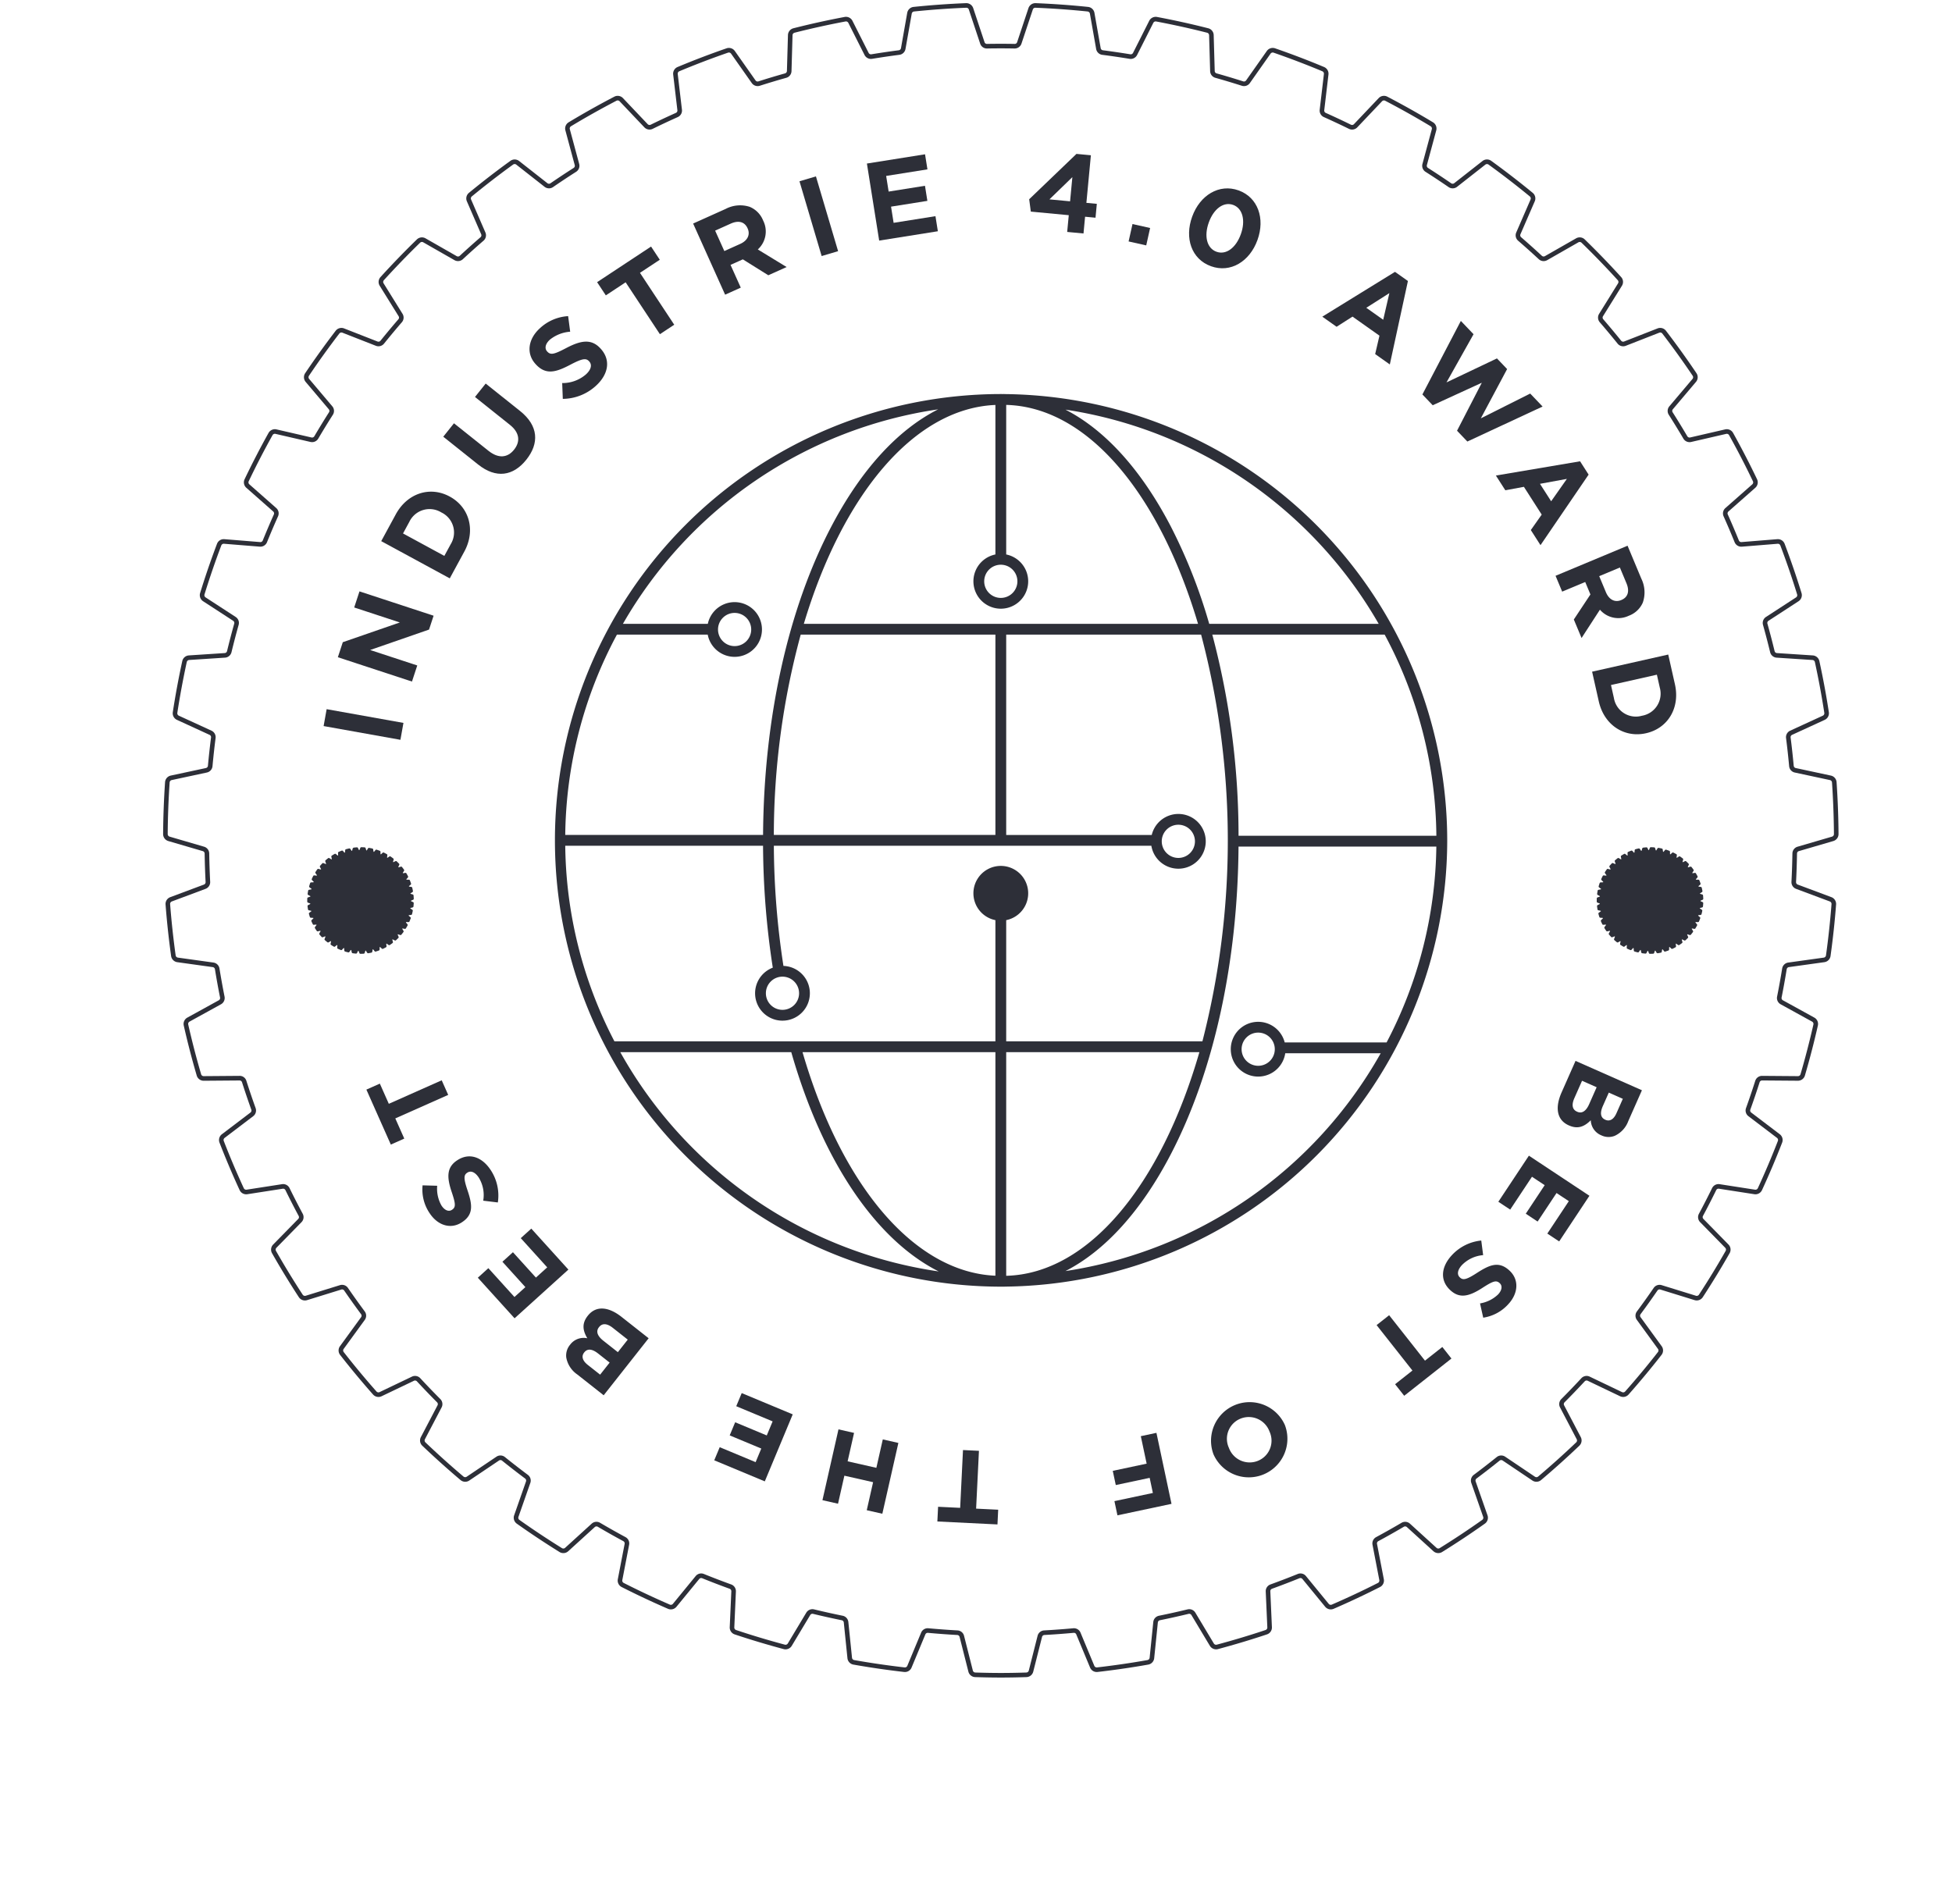 <?xml version="1.0" encoding="UTF-8"?>
<svg xmlns="http://www.w3.org/2000/svg" viewBox="0 0 501.9 489.7">
  <path d="M257.332,431.417c-2.004,0-4.162-.037-6.6-.114a1.86,1.86,0,0,1-1.737-1.398l-2.262-8.935a.659.659,0,0,0-.609-.497c-2.438-.133-4.969-.32-7.523-.553a.663.663,0,0,0-.673.405l-3.545,8.525a1.849,1.849,0,0,1-1.925,1.132c-4.41-.507-8.798-1.146-13.043-1.898a1.86,1.86,0,0,1-1.519-1.638l-.938-9.186a.66.66,0,0,0-.529-.581c-2.422-.492-4.904-1.044-7.377-1.642a.663.663,0,0,0-.725.302l-4.751,7.924a1.871,1.871,0,0,1-2.07.84c-4.283-1.147-8.527-2.421-12.613-3.788a1.864,1.864,0,0,1-1.263-1.843l.41-9.238a.661.661,0,0,0-.439-.652c-2.343-.849-4.716-1.759-7.053-2.706a.665.665,0,0,0-.762.193l-5.851,7.144a1.866,1.866,0,0,1-2.173.529c-4.043-1.752-8.057-3.638-11.929-5.605a1.864,1.864,0,0,1-.979-2.007l1.751-9.082a.66.66,0,0,0-.338-.709c-2.179-1.176-4.386-2.421-6.559-3.698a.658.658,0,0,0-.782.08l-6.825,6.211a1.863,1.863,0,0,1-2.227.206c-3.747-2.327-7.449-4.784-11.003-7.304a1.864,1.864,0,0,1-.677-2.127l3.053-8.726a.659.659,0,0,0-.23-.749c-1.974-1.474-3.967-3.019-5.924-4.594a.657.657,0,0,0-.786-.035l-7.654,5.149a1.862,1.862,0,0,1-2.233-.121c-3.369-2.845-6.681-5.82-9.846-8.843a1.862,1.862,0,0,1-.36-2.203l4.286-8.179a.661.661,0,0,0-.12-.776c-1.72-1.724-3.462-3.536-5.177-5.385a.659.659,0,0,0-.773-.149l-8.32,3.98a1.863,1.863,0,0,1-2.191-.443c-2.92-3.302-5.77-6.731-8.471-10.191a1.864,1.864,0,0,1-.036-2.233l5.426-7.459a.661.661,0,0,0-.005-.786c-1.445-1.947-2.903-3.989-4.333-6.07a.658.658,0,0,0-.742-.26l-8.811,2.726a1.863,1.863,0,0,1-2.103-.757c-2.411-3.694-4.734-7.502-6.903-11.32a1.863,1.863,0,0,1,.289-2.215l6.453-6.589a.661.661,0,0,0,.109-.777c-1.149-2.142-2.292-4.372-3.399-6.63a.662.662,0,0,0-.698-.366l-9.11,1.414a1.865,1.865,0,0,1-1.97-1.054c-1.842-3.998-3.585-8.109-5.178-12.219a1.866,1.866,0,0,1,.609-2.148l7.348-5.583a.659.659,0,0,0,.221-.752c-.822-2.286-1.624-4.653-2.384-7.036a.661.661,0,0,0-.631-.463h-.005l-9.214.072H52.365a1.862,1.862,0,0,1-1.781-1.332c-1.241-4.24-2.363-8.57-3.336-12.87a1.863,1.863,0,0,1,.916-2.034l8.088-4.457a.661.661,0,0,0,.329-.712c-.463-2.313-.905-4.758-1.313-7.265a.661.661,0,0,0-.562-.553l-9.126-1.27a1.861,1.861,0,0,1-1.583-1.58c-.614-4.422-1.094-8.882-1.428-13.258a1.865,1.865,0,0,1,1.202-1.88l8.664-3.237a.66.66,0,0,0,.429-.655c-.122-2.369-.206-4.832-.247-7.322a.661.661,0,0,0-.476-.628l-8.864-2.592A1.865,1.865,0,0,1,41.94,214.495c.031-4.432.2-8.924.502-13.353a1.863,1.863,0,0,1,1.463-1.685l9.039-1.939a.662.662,0,0,0,.52-.591c.228-2.463.496-4.906.798-7.26a.659.659,0,0,0-.38-.687l-8.392-3.855a1.866,1.866,0,0,1-1.061-1.968c.667-4.355,1.488-8.779,2.439-13.149a1.864,1.864,0,0,1,1.692-1.455L57.779,167.95a.661.661,0,0,0,.601-.507c.588-2.421,1.209-4.796,1.845-7.06a.661.661,0,0,0-.276-.736L52.218,154.619a1.863,1.863,0,0,1-.763-2.102c1.305-4.237,2.766-8.498,4.343-12.666a1.858,1.858,0,0,1,1.886-1.191l9.21.746a.649.649,0,0,0,.668-.413c.933-2.298,1.892-4.548,2.85-6.687a.661.661,0,0,0-.165-.769l-6.911-6.095a1.865,1.865,0,0,1-.448-2.192c1.918-4.013,3.992-8.023,6.163-11.919a1.867,1.867,0,0,1,2.039-.903l9.007,2.08a.666.666,0,0,0,.721-.312c1.245-2.114,2.514-4.187,3.773-6.162a.66.66,0,0,0-.051-.785l-5.95-7.038a1.863,1.863,0,0,1-.125-2.233c2.488-3.699,5.129-7.374,7.851-10.924a1.866,1.866,0,0,1,2.149-.596l8.608,3.37a.662.662,0,0,0,.759-.204c1.517-1.884,3.065-3.739,4.601-5.515a.66.66,0,0,0,.063-.784L97.628,73.487a1.863,1.863,0,0,1,.201-2.226c3.004-3.308,6.155-6.568,9.367-9.691a1.866,1.866,0,0,1,2.214-.279l8.025,4.586a.661.661,0,0,0,.781-.091c1.768-1.639,3.561-3.245,5.331-4.774a.66.66,0,0,0,.176-.766l-3.679-8.473a1.863,1.863,0,0,1,.521-2.172c3.449-2.838,7.042-5.61,10.678-8.24a1.865,1.865,0,0,1,2.233.046l7.271,5.706a.661.661,0,0,0,.786.024c1.965-1.351,3.97-2.679,5.96-3.946a.661.661,0,0,0,.286-.732L145.374,33.53a1.864,1.864,0,0,1,.831-2.073c3.821-2.305,7.777-4.525,11.761-6.601a1.865,1.865,0,0,1,2.203.37l6.366,6.706a.661.661,0,0,0,.774.137c2.139-1.049,4.316-2.07,6.474-3.036a.661.661,0,0,0,.39-.682l-1.083-9.186a1.863,1.863,0,0,1,1.124-1.93c4.105-1.718,8.344-3.336,12.601-4.81a1.864,1.864,0,0,1,2.124.686l5.324,7.566a.659.659,0,0,0,.745.249c2.286-.73,4.587-1.421,6.841-2.054a.662.662,0,0,0,.486-.619l.266-9.236a1.863,1.863,0,0,1,1.395-1.746c4.302-1.095,8.738-2.076,13.185-2.913a1.87,1.87,0,0,1,2.0.99l4.165,8.258a.66.66,0,0,0,.701.355c2.407-.394,4.777-.742,7.044-1.033a.662.662,0,0,0,.571-.542l1.605-9.084a1.863,1.863,0,0,1,1.634-1.524c4.429-.458,8.969-.784,13.492-.968a1.878,1.878,0,0,1,1.837,1.27l2.911,8.755a.64.64,0,0,0,.646.456c2.359-.045,4.736-.045,7.098,0a.638.638,0,0,0,.645-.456l2.911-8.755a1.881,1.881,0,0,1,1.836-1.27c4.524.184,9.063.51,13.492.968a1.863,1.863,0,0,1,1.634,1.524l1.605,9.084a.662.662,0,0,0,.571.542c2.267.291,4.637.639,7.044,1.033a.66.66,0,0,0,.701-.355l4.165-8.257A1.874,1.874,0,0,1,297.485,4.359c4.447.838,8.883,1.818,13.185,2.913a1.862,1.862,0,0,1,1.395,1.746l.265,9.236a.661.661,0,0,0,.486.619c2.27.638,4.571,1.329,6.841,2.054a.659.659,0,0,0,.745-.249l5.324-7.565a1.865,1.865,0,0,1,2.125-.687c4.256,1.474,8.496,3.092,12.601,4.81A1.863,1.863,0,0,1,341.575,19.166l-1.083,9.186a.66.66,0,0,0,.39.682c2.153.964,4.331,1.985,6.473,3.036a.663.663,0,0,0,.774-.138l6.366-6.707a1.864,1.864,0,0,1,2.203-.37c3.985,2.076,7.942,4.296,11.761,6.6a1.865,1.865,0,0,1,.832,2.072l-2.409,8.928a.662.662,0,0,0,.286.732c1.988,1.266,3.994,2.594,5.961,3.946a.663.663,0,0,0,.786-.024l7.271-5.706a1.864,1.864,0,0,1,2.233-.046c3.636,2.63,7.228,5.402,10.678,8.24a1.864,1.864,0,0,1,.521,2.173l-3.679,8.472a.662.662,0,0,0,.177.767c1.774,1.533,3.568,3.139,5.331,4.774a.662.662,0,0,0,.78.091l8.025-4.586a1.863,1.863,0,0,1,2.214.279c3.213,3.124,6.364,6.384,9.368,9.691a1.862,1.862,0,0,1,.201,2.226l-4.867,7.837a.662.662,0,0,0,.063.785c1.529,1.768,3.077,3.624,4.6,5.515a.663.663,0,0,0,.759.204L426.199,84.457a1.866,1.866,0,0,1,2.149.596c2.722,3.55,5.364,7.225,7.851,10.924a1.864,1.864,0,0,1-.125,2.234l-5.95,7.037a.661.661,0,0,0-.051.785c1.261,1.978,2.53,4.051,3.773,6.162a.665.665,0,0,0,.721.312l9.007-2.08a1.862,1.862,0,0,1,2.039.903c2.175,3.904,4.249,7.914,6.163,11.919a1.865,1.865,0,0,1-.448,2.192l-6.912,6.096a.66.66,0,0,0-.165.769c.954,2.128,1.913,4.378,2.85,6.687a.666.666,0,0,0,.668.413l9.211-.746a1.865,1.865,0,0,1,1.886,1.191c1.577,4.17,3.038,8.431,4.342,12.666a1.863,1.863,0,0,1-.762,2.102l-7.731,5.029a.659.659,0,0,0-.275.736c.634,2.256,1.255,4.631,1.845,7.059a.661.661,0,0,0,.601.508l9.218.603a1.864,1.864,0,0,1,1.693,1.455c.953,4.375,1.773,8.799,2.44,13.149a1.864,1.864,0,0,1-1.061,1.968l-8.393,3.855a.658.658,0,0,0-.379.687c.302,2.359.57,4.802.797,7.26a.662.662,0,0,0,.52.591l9.039,1.939a1.864,1.864,0,0,1,1.463,1.685c.302,4.431.471,8.924.502,13.353h0a1.863,1.863,0,0,1-1.336,1.794l-8.864,2.591a.661.661,0,0,0-.476.628c-.041,2.481-.124,4.944-.247,7.322a.66.66,0,0,0,.429.656l8.664,3.237a1.865,1.865,0,0,1,1.202,1.879c-.333,4.373-.813,8.834-1.427,13.258a1.861,1.861,0,0,1-1.583,1.58l-9.126,1.27a.661.661,0,0,0-.563.553c-.407,2.503-.849,4.948-1.313,7.266a.66.66,0,0,0,.328.711L466.5,261.696a1.865,1.865,0,0,1,.916,2.034c-.973,4.3-2.095,8.631-3.336,12.87a1.862,1.862,0,0,1-1.782,1.332h-.014l-9.214-.072a.671.671,0,0,0-.637.463c-.76,2.383-1.562,4.75-2.384,7.036a.661.661,0,0,0,.222.753l7.348,5.583a1.865,1.865,0,0,1,.609,2.148c-1.592,4.106-3.334,8.217-5.179,12.218a1.859,1.859,0,0,1-1.97,1.055l-9.111-1.414a.658.658,0,0,0-.697.365c-1.107,2.258-2.251,4.488-3.399,6.63a.66.66,0,0,0,.109.777l6.453,6.589a1.863,1.863,0,0,1,.289,2.215c-2.169,3.818-4.492,7.627-6.903,11.321a1.86,1.86,0,0,1-2.102.757l-8.811-2.726a.66.66,0,0,0-.743.26c-1.428,2.078-2.886,4.121-4.333,6.07a.661.661,0,0,0-.006.786l5.426,7.459a1.863,1.863,0,0,1-.037,2.234c-2.7,3.459-5.55,6.888-8.471,10.19a1.86,1.86,0,0,1-2.19.443l-8.32-3.979a.659.659,0,0,0-.773.149c-1.718,1.852-3.46,3.664-5.177,5.386a.661.661,0,0,0-.119.776l4.286,8.179a1.864,1.864,0,0,1-.36,2.203c-3.164,3.022-6.476,5.997-9.845,8.843a1.863,1.863,0,0,1-2.233.121l-7.652-5.149a.658.658,0,0,0-.786.035c-1.965,1.581-3.958,3.126-5.924,4.592a.662.662,0,0,0-.231.751l3.053,8.726a1.864,1.864,0,0,1-.677,2.127c-3.55,2.518-7.252,4.975-11.003,7.304a1.865,1.865,0,0,1-2.227-.205L361.74,392.72a.66.66,0,0,0-.784-.08c-2.173,1.277-4.379,2.522-6.558,3.698a.659.659,0,0,0-.339.708l1.752,9.084a1.865,1.865,0,0,1-.979,2.006c-3.871,1.968-7.885,3.854-11.929,5.605a1.865,1.865,0,0,1-2.173-.529l-5.852-7.144a.665.665,0,0,0-.762-.193c-2.333.945-4.706,1.855-7.054,2.706a.661.661,0,0,0-.438.652l.41,9.238a1.864,1.864,0,0,1-1.263,1.843c-4.086,1.367-8.329,2.642-12.613,3.788a1.87,1.87,0,0,1-2.071-.84l-4.751-7.924a.667.667,0,0,0-.725-.302c-2.474.598-4.956,1.15-7.375,1.642a.66.66,0,0,0-.531.581l-.938,9.185a1.86,1.86,0,0,1-1.52,1.639c-4.244.753-8.632,1.391-13.042,1.898a1.858,1.858,0,0,1-1.925-1.132l-3.545-8.525a.65.65,0,0,0-.673-.405c-2.554.233-5.086.42-7.523.553a.66.66,0,0,0-.609.497l-2.262,8.935A1.859,1.859,0,0,1,263.931,431.303C261.494,431.38,259.335,431.417,257.332,431.417Zm-18.794-12.681c.057,0,.114.003.171.008,2.539.232,5.056.418,7.48.55a1.833,1.833,0,0,1,1.688,1.386l2.262,8.935a.677.677,0,0,0,.63.509c2.425.077,4.572.114,6.563.114s4.138-.037,6.563-.114a.675.675,0,0,0,.63-.508l2.262-8.936a1.834,1.834,0,0,1,1.689-1.386c2.423-.133,4.939-.318,7.48-.55a1.838,1.838,0,0,1,1.87,1.127l3.545,8.525a.682.682,0,0,0,.701.414c4.386-.505,8.75-1.14,12.971-1.889a.676.676,0,0,0,.552-.596l.938-9.185a1.832,1.832,0,0,1,1.47-1.618c2.405-.489,4.872-1.038,7.333-1.632a1.834,1.834,0,0,1,2.015.842l4.751,7.924a.68.68,0,0,0,.754.306c4.26-1.14,8.48-2.407,12.543-3.767a.677.677,0,0,0,.458-.671l-.41-9.238a1.835,1.835,0,0,1,1.215-1.813c2.334-.846,4.693-1.751,7.013-2.69a1.834,1.834,0,0,1,2.118.539l5.852,7.144a.676.676,0,0,0,.79.193c4.022-1.742,8.014-3.617,11.863-5.574a.678.678,0,0,0,.355-.731l-1.751-9.083a1.835,1.835,0,0,1,.937-1.971c2.166-1.169,4.36-2.405,6.521-3.677a1.837,1.837,0,0,1,2.176.226l6.824,6.211a.679.679,0,0,0,.81.075c3.731-2.316,7.412-4.76,10.943-7.264a.679.679,0,0,0,.245-.775l-3.053-8.726a1.838,1.838,0,0,1,.639-2.086c1.955-1.459,3.937-2.995,5.891-4.567a1.837,1.837,0,0,1,2.185-.094l7.652,5.149a.677.677,0,0,0,.813-.043c3.351-2.83,6.646-5.79,9.792-8.794a.679.679,0,0,0,.13-.803l-4.286-8.179a1.836,1.836,0,0,1,.329-2.157c1.708-1.712,3.44-3.514,5.148-5.355a1.835,1.835,0,0,1,2.147-.411l8.32,3.98a.674.674,0,0,0,.797-.16c2.904-3.284,5.739-6.694,8.425-10.135a.678.678,0,0,0,.012-.813l-5.426-7.459a1.836,1.836,0,0,1,.012-2.183c1.438-1.938,2.888-3.969,4.308-6.036a1.834,1.834,0,0,1,2.065-.719l8.81,2.726a.68.68,0,0,0,.765-.274c2.399-3.674,4.709-7.462,6.866-11.259a.679.679,0,0,0-.106-.807l-6.453-6.588a1.836,1.836,0,0,1-.306-2.161c1.142-2.129,2.279-4.347,3.38-6.591a1.837,1.837,0,0,1,1.937-1.012l9.111,1.414a.679.679,0,0,0,.717-.383c1.834-3.98,3.567-8.068,5.15-12.151a.679.679,0,0,0-.223-.783l-7.348-5.583a1.835,1.835,0,0,1-.618-2.092c.817-2.272,1.614-4.625,2.369-6.995a1.836,1.836,0,0,1,1.756-1.285h.015l9.213.072h.006a.678.678,0,0,0,.649-.483c1.233-4.217,2.349-8.523,3.317-12.799a.679.679,0,0,0-.334-.74l-8.088-4.457a1.836,1.836,0,0,1-.916-1.976c.461-2.304.9-4.735,1.305-7.224a1.835,1.835,0,0,1,1.565-1.532l9.126-1.27a.677.677,0,0,0,.577-.574c.611-4.4,1.088-8.836,1.42-13.185a.68.68,0,0,0-.438-.685l-8.664-3.237a1.835,1.835,0,0,1-1.195-1.822c.122-2.363.205-4.813.245-7.279a1.836,1.836,0,0,1,1.325-1.742l8.864-2.591a.679.679,0,0,0,.487-.653v-0c-.03-4.405-.198-8.873-.499-13.28a.678.678,0,0,0-.533-.612l-9.039-1.94a1.837,1.837,0,0,1-1.448-1.635c-.225-2.444-.492-4.873-.792-7.218a1.834,1.834,0,0,1,1.057-1.91l8.393-3.855a.679.679,0,0,0,.387-.716c-.662-4.326-1.479-8.726-2.426-13.077a.677.677,0,0,0-.617-.528l-9.217-.603a1.836,1.836,0,0,1-1.671-1.406c-.587-2.415-1.204-4.776-1.834-7.018a1.835,1.835,0,0,1,.768-2.044l7.731-5.028a.679.679,0,0,0,.278-.765c-1.297-4.211-2.75-8.449-4.318-12.596a.687.687,0,0,0-.687-.432l-9.211.746a1.847,1.847,0,0,1-1.857-1.146c-.931-2.297-1.885-4.533-2.833-6.649a1.835,1.835,0,0,1,.461-2.136l6.912-6.096a.678.678,0,0,0,.164-.798c-1.903-3.983-3.965-7.972-6.128-11.854a.679.679,0,0,0-.743-.327l-9.007,2.08a1.835,1.835,0,0,1-2.003-.863c-1.235-2.098-2.498-4.159-3.751-6.126a1.835,1.835,0,0,1,.145-2.181l5.951-7.038a.679.679,0,0,0,.046-.814c-2.474-3.678-5.101-7.334-7.808-10.864a.679.679,0,0,0-.783-.216l-8.608,3.37a1.836,1.836,0,0,1-2.108-.562c-1.514-1.88-3.053-3.725-4.574-5.484a1.836,1.836,0,0,1-.173-2.179l4.867-7.836a.677.677,0,0,0-.072-.81c-2.987-3.289-6.121-6.532-9.317-9.639a.679.679,0,0,0-.806-.1l-8.025,4.586a1.838,1.838,0,0,1-2.168-.25c-1.753-1.625-3.537-3.222-5.301-4.746a1.837,1.837,0,0,1-.487-2.129l3.679-8.473a.679.679,0,0,0-.189-.791c-3.431-2.823-7.004-5.58-10.62-8.195a.678.678,0,0,0-.813.017l-7.272,5.706a1.839,1.839,0,0,1-2.183.068c-1.956-1.345-3.951-2.665-5.927-3.924a1.837,1.837,0,0,1-.792-2.034l2.409-8.928a.68.68,0,0,0-.302-.755c-3.797-2.291-7.733-4.5-11.696-6.564a.68.68,0,0,0-.802.135l-6.366,6.707a1.837,1.837,0,0,1-2.149.385c-2.13-1.045-4.295-2.061-6.436-3.019a1.836,1.836,0,0,1-1.079-1.898l1.083-9.186a.679.679,0,0,0-.408-.703c-4.083-1.709-8.299-3.318-12.532-4.784a.683.683,0,0,0-.774.251l-5.324,7.565a1.831,1.831,0,0,1-2.069.694c-2.256-.72-4.544-1.407-6.801-2.042a1.836,1.836,0,0,1-1.346-1.721l-.265-9.237a.678.678,0,0,0-.507-.636c-4.278-1.089-8.69-2.064-13.112-2.897a.678.678,0,0,0-.728.361l-4.165,8.258a1.843,1.843,0,0,1-1.945.989c-2.393-.392-4.75-.738-7.003-1.027a1.837,1.837,0,0,1-1.583-1.507L280.238,3.509a.679.679,0,0,0-.594-.556c-4.404-.455-8.919-.779-13.418-.962a.661.661,0,0,0-.669.463l-2.911,8.755a1.837,1.837,0,0,1-1.787,1.263c-2.348-.045-4.707-.045-7.053,0a1.809,1.809,0,0,1-1.788-1.263l-2.911-8.755a.661.661,0,0,0-.669-.463c-4.499.183-9.014.507-13.418.962a.678.678,0,0,0-.593.556l-1.605,9.084a1.836,1.836,0,0,1-1.583,1.507c-2.254.289-4.61.635-7.003,1.027a1.843,1.843,0,0,1-1.945-.988l-4.165-8.258a.678.678,0,0,0-.728-.361c-4.423.833-8.834,1.808-13.113,2.897a.678.678,0,0,0-.507.636l-.266,9.236a1.836,1.836,0,0,1-1.346,1.721c-2.24.63-4.528,1.316-6.801,2.042a1.835,1.835,0,0,1-2.069-.695l-5.324-7.565a.68.68,0,0,0-.773-.251c-4.233,1.465-8.449,3.075-12.532,4.784a.678.678,0,0,0-.408.703l1.083,9.186a1.835,1.835,0,0,1-1.079,1.898c-2.144.96-4.31,1.976-6.436,3.019a1.833,1.833,0,0,1-2.149-.385l-6.366-6.707a.677.677,0,0,0-.802-.135c-3.962,2.064-7.897,4.272-11.696,6.564a.679.679,0,0,0-.302.755l2.408,8.928a1.835,1.835,0,0,1-.791,2.034c-1.979,1.261-3.973,2.581-5.926,3.924a1.836,1.836,0,0,1-2.183-.068l-7.272-5.706a.678.678,0,0,0-.813-.018c-3.616,2.615-7.189,5.372-10.62,8.195a.679.679,0,0,0-.189.791l3.679,8.473a1.835,1.835,0,0,1-.487,2.128c-1.76,1.521-3.543,3.118-5.301,4.747a1.837,1.837,0,0,1-2.168.25l-8.025-4.586a.678.678,0,0,0-.806.1c-3.194,3.106-6.329,6.348-9.316,9.638a.678.678,0,0,0-.073.811l4.867,7.837a1.834,1.834,0,0,1-.174,2.178c-1.526,1.765-3.065,3.61-4.574,5.484a1.835,1.835,0,0,1-2.108.562L88.034,85.555a.681.681,0,0,0-.783.216c-2.707,3.53-5.334,7.185-7.808,10.864a.679.679,0,0,0,.046.813l5.95,7.038a1.834,1.834,0,0,1,.146,2.181c-1.252,1.964-2.514,4.025-3.751,6.126a1.836,1.836,0,0,1-2.004.863l-9.007-2.08a.681.681,0,0,0-.743.328c-2.159,3.875-4.221,7.863-6.129,11.854a.678.678,0,0,0,.164.798l6.911,6.096a1.835,1.835,0,0,1,.461,2.136c-.953,2.127-1.906,4.364-2.833,6.649A1.836,1.836,0,0,1,66.799,140.583l-9.211-.746a.683.683,0,0,0-.687.432c-1.568,4.145-3.021,8.383-4.319,12.596a.678.678,0,0,0,.278.765l7.731,5.029a1.835,1.835,0,0,1,.768,2.044c-.633,2.251-1.25,4.612-1.835,7.019a1.835,1.835,0,0,1-1.67,1.406L48.638,169.73a.678.678,0,0,0-.617.529c-.946,4.346-1.763,8.746-2.426,13.077a.68.68,0,0,0,.387.717l8.392,3.854a1.836,1.836,0,0,1,1.058,1.91c-.3,2.341-.567,4.769-.793,7.218a1.837,1.837,0,0,1-1.448,1.635l-9.039,1.94a.678.678,0,0,0-.533.612c-.301,4.405-.469,8.873-.499,13.281a.68.68,0,0,0,.487.653l8.863,2.591a1.836,1.836,0,0,1,1.325,1.741c.041,2.476.123,4.925.245,7.279a1.835,1.835,0,0,1-1.194,1.822l-8.664,3.237a.68.68,0,0,0-.439.685c.332,4.351.81,8.788,1.42,13.185a.677.677,0,0,0,.577.574l9.126,1.27a1.834,1.834,0,0,1,1.565,1.532c.406,2.493.846,4.924,1.305,7.224a1.837,1.837,0,0,1-.917,1.976l-8.088,4.457a.679.679,0,0,0-.334.74c.967,4.277,2.083,8.583,3.317,12.8a.677.677,0,0,0,.649.483h.005l9.214-.072a1.795,1.795,0,0,1,1.77,1.285c.755,2.369,1.553,4.723,2.369,6.995a1.834,1.834,0,0,1-.618,2.092l-7.348,5.582a.68.68,0,0,0-.222.783c1.584,4.087,3.317,8.175,5.149,12.151a.679.679,0,0,0,.718.383l9.11-1.414A1.837,1.837,0,0,1,74.451,305.55c1.1,2.245,2.238,4.462,3.38,6.591a1.836,1.836,0,0,1-.306,2.161l-6.453,6.589a.679.679,0,0,0-.107.806c2.158,3.797,4.468,7.585,6.866,11.258a.677.677,0,0,0,.766.275l8.81-2.726a1.835,1.835,0,0,1,2.064.719c1.422,2.069,2.871,4.099,4.308,6.035a1.836,1.836,0,0,1,.012,2.183l-5.426,7.46a.678.678,0,0,0,.012.813c2.686,3.441,5.52,6.851,8.425,10.135a.676.676,0,0,0,.797.16l8.32-3.98a1.841,1.841,0,0,1,2.147.411c1.705,1.839,3.437,3.64,5.147,5.355a1.835,1.835,0,0,1,.329,2.158l-4.286,8.178a.68.68,0,0,0,.13.803c3.147,3.006,6.442,5.965,9.792,8.795a.681.681,0,0,0,.812.042l7.653-5.149a1.834,1.834,0,0,1,2.185.094c1.946,1.566,3.928,3.104,5.89,4.568a1.834,1.834,0,0,1,.639,2.085l-3.053,8.726a.68.68,0,0,0,.245.775c3.535,2.506,7.216,4.95,10.943,7.264a.679.679,0,0,0,.811-.076l6.824-6.21a1.831,1.831,0,0,1,2.175-.226c2.161,1.271,4.354,2.508,6.521,3.677a1.837,1.837,0,0,1,.937,1.971l-1.751,9.083a.677.677,0,0,0,.355.731c3.851,1.957,7.842,3.832,11.863,5.574a.677.677,0,0,0,.791-.193l5.851-7.144a1.832,1.832,0,0,1,2.118-.539c2.323.94,4.683,1.846,7.012,2.689a1.838,1.838,0,0,1,1.216,1.814l-.41,9.238a.677.677,0,0,0,.458.671c4.064,1.361,8.284,2.628,12.544,3.767a.68.68,0,0,0,.754-.306l4.751-7.924a1.838,1.838,0,0,1,2.014-.842c2.459.594,4.927,1.144,7.335,1.632a1.834,1.834,0,0,1,1.469,1.618L219.07,426.325a.677.677,0,0,0,.551.596c4.222.749,8.586,1.384,12.971,1.889a.673.673,0,0,0,.701-.414l3.545-8.525a1.836,1.836,0,0,1,1.699-1.135Z" style="fill:#2d2f38"></path>
  <path d="M422.174,280.381l-3.506,7.926a6.734,6.734,0,0,1-3.486,3.793,4.281,4.281,0,0,1-3.42-.112l-.049-.022a4.342,4.342,0,0,1-2.691-3.873c-1.629,1.64-3.315,2.354-5.607,1.339l-.048-.021c-3.122-1.382-3.561-4.609-1.856-8.461l3.592-8.12Zm-13.561,3.564,1.92-4.341-3.756-1.661-1.975,4.463c-.733,1.659-.59,2.918.678,3.479l.048.021c1.147.508,2.231-.034,3.084-1.961Zm4.165,4.031c1.122.496,2.145-.101,2.846-1.687l1.64-3.706-3.61-1.598-1.532,3.464c-.733,1.657-.661,2.944.607,3.504Z" style="fill:#2d2f38"></path>
  <path d="M408.676,307.518l-7.78,11.741-3.047-2.019,5.526-8.338-3.159-2.091-4.862,7.337-3.046-2.018,4.862-7.338-3.268-2.166-5.6,8.449-3.047-2.019,7.854-11.851Z" style="fill:#2d2f38"></path>
  <path d="M380.864,319.028l.485,3.757a8.578,8.578,0,0,0-5.452,2.552c-1.141,1.234-1.34,2.43-.538,3.173l.039.037c.764.706,1.591.599,4.298-1.149,3.26-2.108,5.673-3.183,8.395-.664l.039.035c2.486,2.302,2.283,5.821-.309,8.621a10.808,10.808,0,0,1-6.454,3.477l-.822-3.668a8.762,8.762,0,0,0,4.65-2.313c1.069-1.155,1.103-2.251.436-2.868l-.038-.035c-.901-.833-1.738-.518-4.538,1.291-3.298,2.108-5.746,2.751-8.135.539l-.039-.035c-2.721-2.519-2.328-6.009.409-8.964A11.887,11.887,0,0,1,380.864,319.028Z" style="fill:#2d2f38"></path>
  <path d="M366.392,349.921l4.461-3.517,2.345,2.974-12.147,9.576-2.344-2.973,4.46-3.518-9.213-11.685,3.225-2.542Z" style="fill:#2d2f38"></path>
  <path d="M330.362,366.455l.02.05a9.924,9.924,0,0,1-18.344,7.555l-.021-.048a9.925,9.925,0,0,1,18.345-7.557Zm-14.391,5.882.02.05a5.671,5.671,0,0,0,7.284,3.357q.085-.031.17-.066a5.583,5.583,0,0,0,3.083-7.268h0q-.047-.117-.1-.231l-.02-.05a5.672,5.672,0,0,0-7.286-3.356h0q-.084.031-.167.065a5.582,5.582,0,0,0-3.084,7.267Q315.919,372.222,315.971,372.336Z" style="fill:#2d2f38"></path>
  <path d="M301.219,386.747l-13.903,2.952-.775-3.652,9.886-2.099-.825-3.886-8.712,1.85-.776-3.652,8.713-1.85-1.501-7.068,4.017-.854Z" style="fill:#2d2f38"></path>
  <path d="M250.979,387.979l5.676.276-.185,3.784-15.454-.758.186-3.782,5.675.278.728-14.867,4.103.2Z" style="fill:#2d2f38"></path>
  <path d="M226.867,389.291l-4.006-.908,1.631-7.206-7.386-1.673-1.632,7.206-4.006-.908,4.123-18.21,4.007.908L217.942,375.81l7.387,1.673,1.656-7.31,4.006.908Z" style="fill:#2d2f38"></path>
  <path d="M196.645,380.965l-12.997-5.419,1.407-3.372,9.231,3.848,1.457-3.497-8.123-3.385,1.407-3.374,8.123,3.387,1.508-3.617-9.354-3.9,1.407-3.373L203.829,363.733Z" style="fill:#2d2f38"></path>
  <path d="M155.22,358.825l-6.808-5.367a6.742,6.742,0,0,1-2.81-4.321,4.286,4.286,0,0,1,.96-3.286l.033-.041a4.341,4.341,0,0,1,4.422-1.643c-1.186-1.987-1.457-3.798.096-5.766l.033-.042c2.114-2.682,5.349-2.305,8.659.303l6.976,5.5ZM150.197,347.834c-.76.962-.435,2.102.926,3.176l3.184,2.51,2.444-3.101-2.974-2.344c-1.425-1.123-2.689-1.372-3.547-.282Zm4.94-3.035,3.728,2.939,2.544-3.225-3.833-3.022c-1.425-1.124-2.68-1.298-3.539-.208l-.033.041c-.776.984-.522,2.17,1.133,3.474Z" style="fill:#2d2f38"></path>
  <path d="M132.307,339.027l-9.448-10.437,2.709-2.453,6.71,7.414,2.808-2.541-5.905-6.525,2.708-2.451,5.906,6.523,2.905-2.63-6.799-7.513,2.708-2.451,9.538,10.537Z" style="fill:#2d2f38"></path>
  <path d="M128.006,309.238l-3.761-.456a8.564,8.564,0,0,0-1.129-5.913c-.914-1.411-2.025-1.899-2.943-1.303l-.044.029c-.873.565-.973,1.393.053,4.448,1.24,3.678,1.687,6.281-1.425,8.298l-.045.029c-2.844,1.843-6.203.777-8.278-2.424a10.806,10.806,0,0,1-1.78-7.111l3.758.107a8.763,8.763,0,0,0,1.096,5.076c.856,1.32,1.91,1.624,2.671,1.129l.044-.029c1.031-.667.932-1.556-.13-4.716-1.231-3.716-1.25-6.246,1.481-8.017l.045-.029c3.112-2.017,6.396-.774,8.587,2.606A11.882,11.882,0,0,1,128.006,309.238Z" style="fill:#2d2f38"></path>
  <path d="M101.641,287.621l2.307,5.192-3.46,1.538-6.283-14.137,3.461-1.538,2.307,5.192,13.599-6.045,1.669,3.753Z" style="fill:#2d2f38"></path>
  <path d="M372.111,216.114A114.908,114.908,0,0,0,258.669,101.351c-.246-.006-.492-.017-.739-.017v.008c-.201-.001-.401-.008-.602-.008-.035,0-.07.001-.104.001v-.001c-.043,0-.087.003-.13.003a114.778,114.778,0,0,0,.062,229.555c.023 0.0.046.002.068.002v-.001c.035,0,.07.001.104.001.201,0,.401-.007.602-.008v.008c.247,0,.493-.012.739-.017A114.909,114.909,0,0,0,372.111,216.114Zm-53.655-1.177a201.706,201.706,0,0,0-6.749-51.733h44.319A111.284,111.284,0,0,1,369.321,214.937ZM255.94,328.076c-20.609-.873-39.461-22.698-49.596-57.498h49.596Zm2.775-57.498h49.675c-9.766,33.88-28.342,56.966-49.675,57.521Zm50.449-2.775H258.715V236.635a7.043,7.043,0,1,0-2.775,0v31.168H157.983a111.278,111.278,0,0,1-12.647-50.302H196.197a210.875,210.875,0,0,0,2.504,31.355,7.042,7.042,0,1,0,2.738-.451,208.114,208.114,0,0,1-2.466-30.903h97.063a7.04,7.04,0,1,0,.101-2.775H258.715v-51.522h50.117a207.575,207.575,0,0,1,.332,104.599Zm-51.837-33.804a4.266,4.266,0,1,1,0,0Zm0-88.769a4.267,4.267,0,1,1-4.267,4.267h0a4.271,4.271,0,0,1,4.267-4.267ZM255.94,142.593a7.042,7.042,0,1,0,2.775,0V104.129c21.077.548,39.466,23.084,49.323,56.3H206.683c9.865-32.96,28.204-55.409,49.257-56.288Zm-50.058,20.611H255.94v51.522H198.968a197.218,197.218,0,0,1,6.914-51.522Zm-.422,92.231a4.267,4.267,0,1,1-4.267-4.267h0a4.272,4.272,0,0,1,4.267,4.267Zm93.251-39.068a4.267,4.267,0,1,1,4.267,4.267h-0a4.272,4.272,0,0,1-4.267-4.267Zm55.777-55.938H310.916a138.467,138.467,0,0,0-9.927-25.137c-7.584-14.537-16.873-24.732-27.042-29.948a112.272,112.272,0,0,1,80.541,55.085ZM241.222,105.272c-10.307,5.193-19.725,15.413-27.407,30.015-11.197,21.284-17.426,49.449-17.614,79.439H145.336A111.279,111.279,0,0,1,158.628,163.204h23.34a7.036,7.036,0,1,0,.028-2.775H160.168a112.263,112.263,0,0,1,81.054-55.157ZM184.616,161.891a4.267,4.267,0,1,1,4.267,4.267h-0a4.272,4.272,0,0,1-4.267-4.267ZM159.485,270.579H203.45c8.077,28.239,21.875,48.34,37.915,56.398A112.266,112.266,0,0,1,159.485,270.579ZM273.946,326.884c10.169-5.216,19.458-15.411,27.042-29.948,11.077-21.233,17.25-49.315,17.463-79.224h50.864a111.271,111.271,0,0,1-12.792,50.372H330.325a7.043,7.043,0,1,0,.142,2.775h24.546A112.275,112.275,0,0,1,273.946,326.884Zm53.83-57.06a4.267,4.267,0,1,1-4.267-4.267h0a4.272,4.272,0,0,1,4.267,4.267Z" style="fill:#2d2f38"></path>
  <path d="M92.665,245.292a.266.266,0,0,1-.249-.17l-.213-.544a.086.086,0,0,0-.157-.008l-0.0.001-.261.523a.265.265,0,0,1-.261.146c-.285-.023-.572-.056-.853-.098a.268.268,0,0,1-.221-.204l-.133-.573a.085.085,0,0,0-.034-.051.086.086,0,0,0-.12.021l-0.0 0-.337.483a.271.271,0,0,1-.279.108c-.283-.065-.561-.14-.828-.222a.269.269,0,0,1-.188-.235l-.046-.589a.086.086,0,0,0-.15-.053l-.405.43a.269.269,0,0,1-.292.066c-.269-.106-.533-.221-.785-.34a.267.267,0,0,1-.152-.26l.038-.59a.087.087,0,0,0-.14-.074l-.462.366a.268.268,0,0,1-.299.022c-.254-.146-.499-.296-.726-.447a.265.265,0,0,1-.113-.279l.124-.58a.085.085,0,0,0-.009-.061.087.087,0,0,0-.118-.032l-.512.295a.266.266,0,0,1-.299-.022c-.24-.19-.454-.369-.654-.548a.267.267,0,0,1-.072-.293l.208-.558a.085.085,0,0,0-.001-.062.087.087,0,0,0-.112-.049l-.551.218a.268.268,0,0,1-.293-.065c-.211-.224-.396-.432-.565-.635a.27.27,0,0,1-.029-.3l.29-.525a.086.086,0,0,0,.008-.061.088.088,0,0,0-.104-.065l-.581.136a.268.268,0,0,1-.28-.107c-.168-.239-.324-.478-.466-.71a.269.269,0,0,1,.015-.301l.364-.479a.086.086,0,0,0,.017-.059.092.092,0,0,0-.093-.079l-.597.051a.265.265,0,0,1-.262-.146c-.145-.293-.258-.537-.356-.77a.27.27,0,0,1,.059-.295l.43-.422a.085.085,0,0,0,.026-.056.086.086,0,0,0-.021-.063.085.085,0,0,0-.059-.029l-.597-.037a.266.266,0,0,1-.238-.186c-.095-.29-.173-.557-.24-.814a.27.27,0,0,1,.102-.284l.485-.353a.087.087,0,0,0-.033-.154l-.584-.123a.266.266,0,0,1-.207-.215c-.024-.132-.046-.262-.064-.394-.021-.151-.039-.302-.054-.453a.265.265,0,0,1,.142-.263l.529-.277a.086.086,0,0,0-.01-.157l-.561-.208a.269.269,0,0,1-.175-.244c-.006-.283-.003-.569.008-.851a.267.267,0,0,1,.179-.242l.563-.198a.086.086,0,0,0,.014-.157l-0-0-.527-.29a.269.269,0,0,1-.138-.267c.034-.271.078-.545.133-.839a.267.267,0,0,1,.212-.212l.587-.113a.086.086,0,0,0,.035-.154l-.479-.361a.27.27,0,0,1-.096-.286c.068-.245.151-.511.256-.811a.267.267,0,0,1,.241-.179l.595-.027a.086.086,0,0,0,.058-.147l-.418-.425a.269.269,0,0,1-.055-.295c.112-.252.234-.502.372-.768a.267.267,0,0,1,.264-.142l.59.06a.088.088,0,0,0,.059-.016.086.086,0,0,0,.019-.12h0l-0-.001-.35-.478a.266.266,0,0,1-.011-.301c.152-.239.313-.477.48-.707a.266.266,0,0,1,.282-.102l.572.144a.094.094,0,0,0,.061-.007.087.087,0,0,0,.036-.117l-.275-.521a.27.27,0,0,1,.033-.299c.186-.215.38-.427.578-.631a.267.267,0,0,1,.294-.06l.544.225a.086.086,0,0,0,.115-.108l-.196-.555a.269.269,0,0,1,.075-.29c.216-.188.439-.37.663-.543a.271.271,0,0,1,.3-.017l.505.303a.086.086,0,0,0,.13-.09l-.113-.577a.266.266,0,0,1,.117-.276c.239-.153.486-.301.736-.44a.269.269,0,0,1,.299.027l.453.373a.094.094,0,0,0,.059.019.087.087,0,0,0,.082-.091l-.028-.584a.266.266,0,0,1,.156-.257c.26-.117.527-.227.796-.328a.269.269,0,0,1,.291.068l.393.432a.087.087,0,0,0,.15-.05l.057-.577a.269.269,0,0,1,.192-.231c.276-.078.558-.147.839-.208a.266.266,0,0,1,.278.113l.322.478a.086.086,0,0,0,.051.036.087.087,0,0,0,.105-.063l.146-.587.191-.171.027-.004c.258-.035.532-.061.861-.083a.264.264,0,0,1,.258.152l.247.516a.086.086,0,0,0,.158-.004l.219-.531a.269.269,0,0,1,.249-.166h.001c.278.004.57.018.867.041a.266.266,0,0,1,.234.186l.169.547a.087.087,0,0,0,.157.019l.295-.492a.267.267,0,0,1,.272-.128c.287.047.573.104.852.168a.266.266,0,0,1,.204.22l.088.563a.087.087,0,0,0,.152.041l.359-.441a.269.269,0,0,1,.288-.087c.278.089.554.187.821.291a.266.266,0,0,1,.17.248l.005.566a.084.084,0,0,0,.023.057.087.087,0,0,0,.122.005l.416-.381a.267.267,0,0,1,.299-.042c.26.127.519.265.772.408a.27.27,0,0,1,.132.269l-.077.557a.085.085,0,0,0,.014.06.086.086,0,0,0,.119.024l0,0h0l.001-0.0.465-.315a.271.271,0,0,1,.301-0c.239.165.477.338.707.518a.267.267,0,0,1,.092.286l-.157.537a.086.086,0,0,0,.121.102l.506-.244a.265.265,0,0,1,.297.044c.212.197.422.403.624.614a.266.266,0,0,1,.049.297l-.232.507a.086.086,0,0,0,.104.119l.536-.168a.272.272,0,0,1,.286.086c.184.229.361.464.528.699a.266.266,0,0,1,.005.3l-.304.469a.083.083,0,0,0-.013.06.089.089,0,0,0,.098.073l.555-.088a.269.269,0,0,1,.272.126c.148.253.289.511.42.77a.269.269,0,0,1-.038.297l-.37.42a.089.089,0,0,0-.022.059.086.086,0,0,0,.026.06.087.087,0,0,0,.061.025h.001l.56-.006h.001a.269.269,0,0,1,.249.166c.107.263.206.532.303.824a.271.271,0,0,1-.081.288l-.426.36a.084.084,0,0,0-.029.053.087.087,0,0,0,.073.098h0l.553.075a.267.267,0,0,1,.217.203c.068.279.129.568.181.859a.266.266,0,0,1-.122.274l-.471.293a.086.086,0,0,0,.021.158l.534.154a.27.27,0,0,1,.192.23c.029.292.049.587.058.878a.267.267,0,0,1-.161.254l-.51.222a.085.085,0,0,0-.044.043.087.087,0,0,0-.003.066.086.086,0,0,0,.045.048l.507.231a.267.267,0,0,1,.157.255c-.013.29-.036.584-.069.874a.266.266,0,0,1-.197.228l-.541.146a.086.086,0,0,0-.024.156l.47.304a.265.265,0,0,1,.117.276c-.055.284-.121.571-.195.853a.268.268,0,0,1-.228.197l-.558.066a.087.087,0,0,0-.047.151l.421.369a.269.269,0,0,1,.077.289c-.097.275-.205.548-.319.815a.277.277,0,0,1-.254.162l-.561-.016a.093.093,0,0,0-.06.021.087.087,0,0,0-.009.122l.363.426a.27.27,0,0,1,.033.298c-.136.257-.282.512-.434.761a.267.267,0,0,1-.274.123l-.553-.097a.092.092,0,0,0-.062.012.086.086,0,0,0-.027.119l.298.476a.268.268,0,0,1-.012.301c-.17.234-.351.466-.539.689a.267.267,0,0,1-.29.082l-.534-.177a.087.087,0,0,0-.062.002.086.086,0,0,0-.046.048.085.085,0,0,0,.001.066l.226.517a.266.266,0,0,1-.054.295c-.206.209-.418.411-.63.601a.267.267,0,0,1-.299.039l-.506-.256a.087.087,0,0,0-.122.101l.15.548a.266.266,0,0,1-.096.284c-.229.173-.467.343-.71.503a.27.27,0,0,1-.301-.005l-.467-.328a.09.09,0,0,0-.06-.015.087.087,0,0,0-.076.097v0h0l.069.568a.267.267,0,0,1-.137.267c-.252.138-.512.269-.773.391a.27.27,0,0,1-.297-.048l-.417-.396a.088.088,0,0,0-.059-.023.085.085,0,0,0-.059.024.087.087,0,0,0-.027.06l-.015.575a.266.266,0,0,1-.174.243c-.266.098-.542.19-.821.273a.264.264,0,0,1-.287-.091l-.355-.453a.087.087,0,0,0-.153.04l-.098.567a.265.265,0,0,1-.207.216c-.325.071-.595.121-.85.157l-.027.004-.23-.113-.303-.526a.085.085,0,0,0-.048-.039.084.084,0,0,0-.066.005.085.085,0,0,0-.043.05l-.181.549a.269.269,0,0,1-.236.184C93.216,245.282,92.935,245.292,92.665,245.292Z" style="fill:#2d2f38"></path>
  <path d="M424.222,245.292a.266.266,0,0,1-.249-.17l-.213-.544a.086.086,0,0,0-.157-.008l-0.0.001-.261.523a.265.265,0,0,1-.261.146c-.285-.023-.572-.056-.853-.098a.268.268,0,0,1-.221-.204l-.133-.573a.085.085,0,0,0-.034-.051.086.086,0,0,0-.12.021l-0.0 0-.337.483a.271.271,0,0,1-.279.108c-.283-.065-.561-.14-.828-.222a.269.269,0,0,1-.188-.235l-.046-.589a.086.086,0,0,0-.15-.053l-.405.43a.269.269,0,0,1-.292.066c-.269-.106-.533-.221-.785-.34a.267.267,0,0,1-.152-.26l.038-.59a.087.087,0,0,0-.14-.074l-.462.366a.268.268,0,0,1-.299.022c-.254-.146-.499-.296-.726-.447a.265.265,0,0,1-.113-.279l.124-.58a.084.084,0,0,0-.009-.061.087.087,0,0,0-.118-.032l-.512.295a.267.267,0,0,1-.299-.022c-.24-.19-.454-.369-.654-.548a.267.267,0,0,1-.072-.293l.208-.558a.085.085,0,0,0-.001-.062.087.087,0,0,0-.112-.049l-.551.218a.268.268,0,0,1-.293-.065c-.211-.224-.396-.432-.565-.635a.27.27,0,0,1-.028-.3l.291-.525a.086.086,0,0,0,.008-.061.088.088,0,0,0-.104-.065l-.581.136a.268.268,0,0,1-.28-.107c-.168-.239-.324-.478-.466-.71a.269.269,0,0,1,.015-.301l.364-.479a.086.086,0,0,0,.017-.059.092.092,0,0,0-.093-.079l-.597.051a.265.265,0,0,1-.262-.146c-.145-.293-.258-.537-.356-.77a.27.27,0,0,1,.059-.295l.43-.422a.085.085,0,0,0,.026-.056.086.086,0,0,0-.021-.063.085.085,0,0,0-.059-.029l-.597-.037a.266.266,0,0,1-.238-.186c-.095-.29-.173-.556-.24-.814a.27.27,0,0,1,.102-.284l.485-.353a.087.087,0,0,0-.033-.154l-.584-.123a.266.266,0,0,1-.207-.215c-.024-.132-.046-.262-.064-.394-.021-.151-.039-.302-.054-.453a.265.265,0,0,1,.142-.263l.529-.277a.086.086,0,0,0-.01-.157l-.561-.208a.269.269,0,0,1-.175-.244c-.006-.283-.003-.569.008-.851a.267.267,0,0,1,.179-.242l.563-.198a.086.086,0,0,0,.014-.157l-0-0-.527-.29a.269.269,0,0,1-.138-.267c.034-.271.078-.545.133-.839a.267.267,0,0,1,.212-.212l.587-.113a.086.086,0,0,0,.035-.154l-.479-.361a.27.27,0,0,1-.096-.286c.068-.245.151-.511.256-.811a.266.266,0,0,1,.241-.179l.595-.027a.086.086,0,0,0,.057-.147l-.418-.425a.269.269,0,0,1-.055-.295c.112-.252.233-.502.372-.767a.267.267,0,0,1,.264-.142l.59.06a.087.087,0,0,0,.059-.016.086.086,0,0,0,.019-.12h0l-0-.001-.35-.478a.266.266,0,0,1-.011-.301c.152-.239.313-.477.48-.707a.266.266,0,0,1,.282-.102l.572.144a.094.094,0,0,0,.061-.007.087.087,0,0,0,.036-.117l-.275-.521a.27.27,0,0,1,.033-.299c.186-.215.38-.427.578-.631a.267.267,0,0,1,.294-.06l.544.225a.086.086,0,0,0,.115-.108l-.196-.555a.269.269,0,0,1,.075-.29c.216-.188.439-.37.663-.543a.271.271,0,0,1,.3-.017l.505.303a.086.086,0,0,0,.13-.09l-.113-.577a.265.265,0,0,1,.117-.276c.239-.153.486-.301.736-.44a.269.269,0,0,1,.299.027l.453.373a.094.094,0,0,0,.059.019.087.087,0,0,0,.082-.091l-.028-.584a.266.266,0,0,1,.156-.257c.26-.117.527-.227.796-.328a.269.269,0,0,1,.291.068l.393.432a.087.087,0,0,0,.15-.05l.057-.577a.269.269,0,0,1,.192-.231c.276-.078.558-.147.839-.208a.266.266,0,0,1,.278.113l.322.478a.086.086,0,0,0,.051.036.087.087,0,0,0,.105-.063l.146-.587.191-.171.027-.004c.258-.035.532-.061.861-.083a.264.264,0,0,1,.258.152l.247.516a.086.086,0,0,0,.158-.004l.219-.531a.269.269,0,0,1,.249-.166h.001c.278.004.57.018.867.041a.266.266,0,0,1,.234.186l.17.547a.087.087,0,0,0,.157.019l.295-.492a.267.267,0,0,1,.272-.128c.287.047.573.104.852.168a.266.266,0,0,1,.204.22l.088.563a.087.087,0,0,0,.152.041l.359-.441a.269.269,0,0,1,.288-.087c.278.089.554.187.821.291a.266.266,0,0,1,.17.248l.005.566a.084.084,0,0,0,.023.057.087.087,0,0,0,.122.005l.416-.381a.267.267,0,0,1,.299-.042c.26.127.519.265.772.408a.27.27,0,0,1,.132.269l-.077.557a.085.085,0,0,0,.014.06.086.086,0,0,0,.119.024l0,0h0l.001-0.0.465-.315a.27.27,0,0,1,.301-0c.239.165.477.338.706.518a.266.266,0,0,1,.092.286l-.157.537a.086.086,0,0,0,.121.102l.506-.244a.265.265,0,0,1,.298.044c.212.197.422.403.624.614a.266.266,0,0,1,.049.297l-.232.507a.086.086,0,0,0,.104.119l.536-.168a.272.272,0,0,1,.286.086c.184.229.361.464.528.699a.266.266,0,0,1,.005.3l-.304.469a.083.083,0,0,0-.013.06.089.089,0,0,0,.098.073l.555-.088a.269.269,0,0,1,.272.126c.148.253.289.511.42.77a.269.269,0,0,1-.038.297l-.37.42a.089.089,0,0,0-.022.059.086.086,0,0,0,.026.06.087.087,0,0,0,.061.025h.001l.56-.006h.001a.269.269,0,0,1,.249.166c.107.263.206.532.303.824a.271.271,0,0,1-.081.288l-.426.36a.084.084,0,0,0-.029.053.086.086,0,0,0,.073.098h0l.553.075a.267.267,0,0,1,.217.203c.068.279.129.568.181.859a.266.266,0,0,1-.122.274l-.471.293a.086.086,0,0,0,.021.158l.534.154a.27.27,0,0,1,.192.23c.029.292.049.587.058.878a.267.267,0,0,1-.161.254l-.51.222a.085.085,0,0,0-.044.043.087.087,0,0,0-.003.066.086.086,0,0,0,.045.048l.507.231a.267.267,0,0,1,.157.256c-.013.29-.036.584-.069.874a.266.266,0,0,1-.197.228l-.541.146a.086.086,0,0,0-.024.156l.47.304a.266.266,0,0,1,.117.276c-.055.284-.121.571-.195.853a.268.268,0,0,1-.228.197l-.558.066a.087.087,0,0,0-.047.151l.421.369a.269.269,0,0,1,.077.289c-.097.275-.205.548-.319.815a.277.277,0,0,1-.254.162l-.561-.016a.093.093,0,0,0-.061.021.087.087,0,0,0-.01.122l.363.426a.27.27,0,0,1,.033.298c-.136.257-.282.512-.434.761a.267.267,0,0,1-.274.123l-.553-.097a.092.092,0,0,0-.062.012.086.086,0,0,0-.027.119l.298.476a.268.268,0,0,1-.012.301c-.17.234-.351.466-.539.689a.267.267,0,0,1-.29.082l-.534-.177a.087.087,0,0,0-.062.002.086.086,0,0,0-.046.048.085.085,0,0,0,.001.066l.226.517a.266.266,0,0,1-.054.295c-.206.209-.418.411-.63.601a.267.267,0,0,1-.299.039l-.506-.256a.087.087,0,0,0-.122.101l.15.548a.266.266,0,0,1-.096.284c-.229.173-.467.343-.71.503a.27.27,0,0,1-.301-.005l-.467-.328a.09.09,0,0,0-.06-.015.087.087,0,0,0-.076.097v0h0l.069.568a.267.267,0,0,1-.137.267c-.252.138-.512.269-.773.391a.27.27,0,0,1-.297-.048l-.417-.396a.088.088,0,0,0-.059-.023.085.085,0,0,0-.059.024.087.087,0,0,0-.027.06l-.015.575a.266.266,0,0,1-.174.243c-.266.098-.542.19-.821.273a.264.264,0,0,1-.287-.091l-.355-.453a.087.087,0,0,0-.153.04l-.098.567a.265.265,0,0,1-.207.216c-.325.071-.595.121-.85.157l-.027.004-.23-.113-.303-.526a.085.085,0,0,0-.048-.039.084.084,0,0,0-.066.005.085.085,0,0,0-.043.05l-.181.549a.269.269,0,0,1-.236.184C424.773,245.282,424.492,245.292,424.222,245.292Z" style="fill:#2d2f38"></path>
  <path d="M83.209,186.724l.777-4.345,19.749,3.533-.777,4.345Z" style="fill:#2d2f38"></path>
  <path d="M86.872,169.021l1.269-3.866,14.664-5.077-11.732-3.852,1.357-4.138,19.057,6.255L110.316,161.909l-15.144,5.252,12.115,3.977-1.359,4.138Z" style="fill:#2d2f38"></path>
  <path d="M98.02,139.165l3.734-6.873c3.008-5.54,8.888-7.302,13.849-4.607l.05.027c4.96,2.694,6.733,8.614,3.725,14.153l-3.734,6.873Zm5.606-1.976,10.624,5.771,1.627-2.996a5.715,5.715,0,0,0-2.376-8.171l-.05-.027a5.761,5.761,0,0,0-8.198,2.426Z" style="fill:#2d2f38"></path>
  <path d="M122.937,119.459l-8.962-7.151,2.752-3.451,8.873,7.081c2.554,2.038,4.895,1.816,6.576-.29,1.68-2.106,1.423-4.402-1.064-6.387l-8.984-7.17,2.752-3.449,8.85,7.061c4.75,3.791,4.953,8.316,1.591,12.529C131.961,122.443,127.552,123.141,122.937,119.459Z" style="fill:#2d2f38"></path>
  <path d="M144.708,102.579l-.157-4.066a9.2,9.2,0,0,0,6.079-2.206c1.34-1.209,1.668-2.472.881-3.343l-.039-.043c-.749-.83-1.644-.794-4.709.815-3.692,1.943-6.376,2.86-9.047-.097l-.038-.043c-2.44-2.702-1.883-6.448,1.159-9.194a11.612,11.612,0,0,1,7.241-3.101l.526,4.005a9.407,9.407,0,0,0-5.197,2.028c-1.256,1.133-1.396,2.303-.743,3.025l.038.042c.884.98,1.81.722,4.98-.943,3.731-1.94,6.413-2.391,8.756.205l.039.043c2.669,2.957,1.913,6.652-1.3,9.552A12.768,12.768,0,0,1,144.708,102.579Z" style="fill:#2d2f38"></path>
  <path d="M160.865,72.599,155.771,75.962l-2.242-3.397,13.873-9.158,2.242,3.396-5.095,3.363,8.811,13.346-3.684,2.433Z" style="fill:#2d2f38"></path>
  <path d="M178.219,57.487l8.363-3.76a7.996,7.996,0,0,1,6.167-.54,6.3,6.3,0,0,1,3.447,3.477l.024.052a6.231,6.231,0,0,1-1.371,7.434l7.406,4.525-4.705,2.114-6.552-4.092-3.163,1.422L190.467,73.973l-4.024,1.809Zm12.096,5.244c1.961-.881,2.614-2.431,1.921-3.973l-.023-.052c-.775-1.725-2.377-2.074-4.338-1.193l-3.998,1.798,2.362,5.253Z" style="fill:#2d2f38"></path>
  <path d="M205.563,46.618l4.231-1.254,5.7,19.23L211.263,65.849Z" style="fill:#2d2f38"></path>
  <path d="M222.9,42.057l14.947-2.38.618,3.879L227.849,45.246l.64,4.02,9.342-1.487.617,3.879L229.106,53.143l.662,4.161,10.757-1.712.618,3.879-15.088,2.402Z" style="fill:#2d2f38"></path>
  <path d="M274.803,55.339l-9.758-.921-.42-3.178,12.156-11.663,3.709.35-1.156,12.241,2.683.253-.337,3.567-2.682-.253-.406,4.308-4.195-.396Zm.338-3.566.587-6.221-5.895,5.719Z" style="fill:#2d2f38"></path>
  <path d="M291.189,57.619l4.53,1.014-1,4.475-4.532-1.014Z" style="fill:#2d2f38"></path>
  <path d="M306.523,55.739l.02-.053c1.979-5.472,6.927-8.529,11.94-6.715,4.987,1.805,6.825,7.255,4.846,12.727l-.019.054c-1.98,5.471-6.9,8.538-11.941,6.714S304.544,61.211,306.523,55.739Zm12.507,4.525.019-.053c1.239-3.424.504-6.616-1.975-7.513-2.48-.897-5.005,1.024-6.253,4.474l-.019.055c-1.248,3.45-.531,6.605,1.976,7.512C315.285,65.646,317.794,63.687,319.031,60.264Z" style="fill:#2d2f38"></path>
  <path d="M358.684,69.912l3.323,2.352L357.352,93.724,353.585,91.059l1.102-4.734-6.925-4.901-4.096,2.613L339.993,81.439Zm-3.031,12.321,1.583-6.85-5.933,3.771Z" style="fill:#2d2f38"></path>
  <path d="M375.615,82.532l3.265,3.421L371.923,98.342l12.975-6.168,2.613,2.737-6.761,12.676,12.697-6.375,3.186,3.338-19.346,8.998-2.653-2.778,6.369-12.339-12.622,5.788-2.653-2.777Z" style="fill:#2d2f38"></path>
  <path d="M406.271,118.632l2.196,3.427-12.372,18.139-2.489-3.884,2.799-3.972-4.577-7.142-4.777.884-2.427-3.788Zm-7.436,10.279,4.04-5.754-6.916,1.267Z" style="fill:#2d2f38"></path>
  <path d="M418.48,140.342l3.536,8.464a7.99,7.99,0,0,1,.377,6.179,6.301,6.301,0,0,1-3.568,3.356l-.054.022a6.231,6.231,0,0,1-7.395-1.569l-4.723,7.285-1.99-4.761,4.268-6.443-1.337-3.2-5.926,2.475-1.701-4.073Zm-5.567,11.956c.83,1.983,2.362,2.679,3.922,2.027l.054-.022c1.745-.729,2.136-2.322,1.308-4.305l-1.692-4.047-5.315,2.222Z" style="fill:#2d2f38"></path>
  <path d="M428.937,168.33l1.718,7.634c1.385,6.152-1.882,11.352-7.391,12.592l-.056.013c-5.51,1.239-10.745-2.049-12.128-8.201l-1.717-7.634Zm-2.917,5.181-11.802,2.655.749,3.328a5.717,5.717,0,0,0,7.172,4.586l.055-.013a5.761,5.761,0,0,0,4.573-7.227Z" style="fill:#2d2f38"></path>
</svg>
